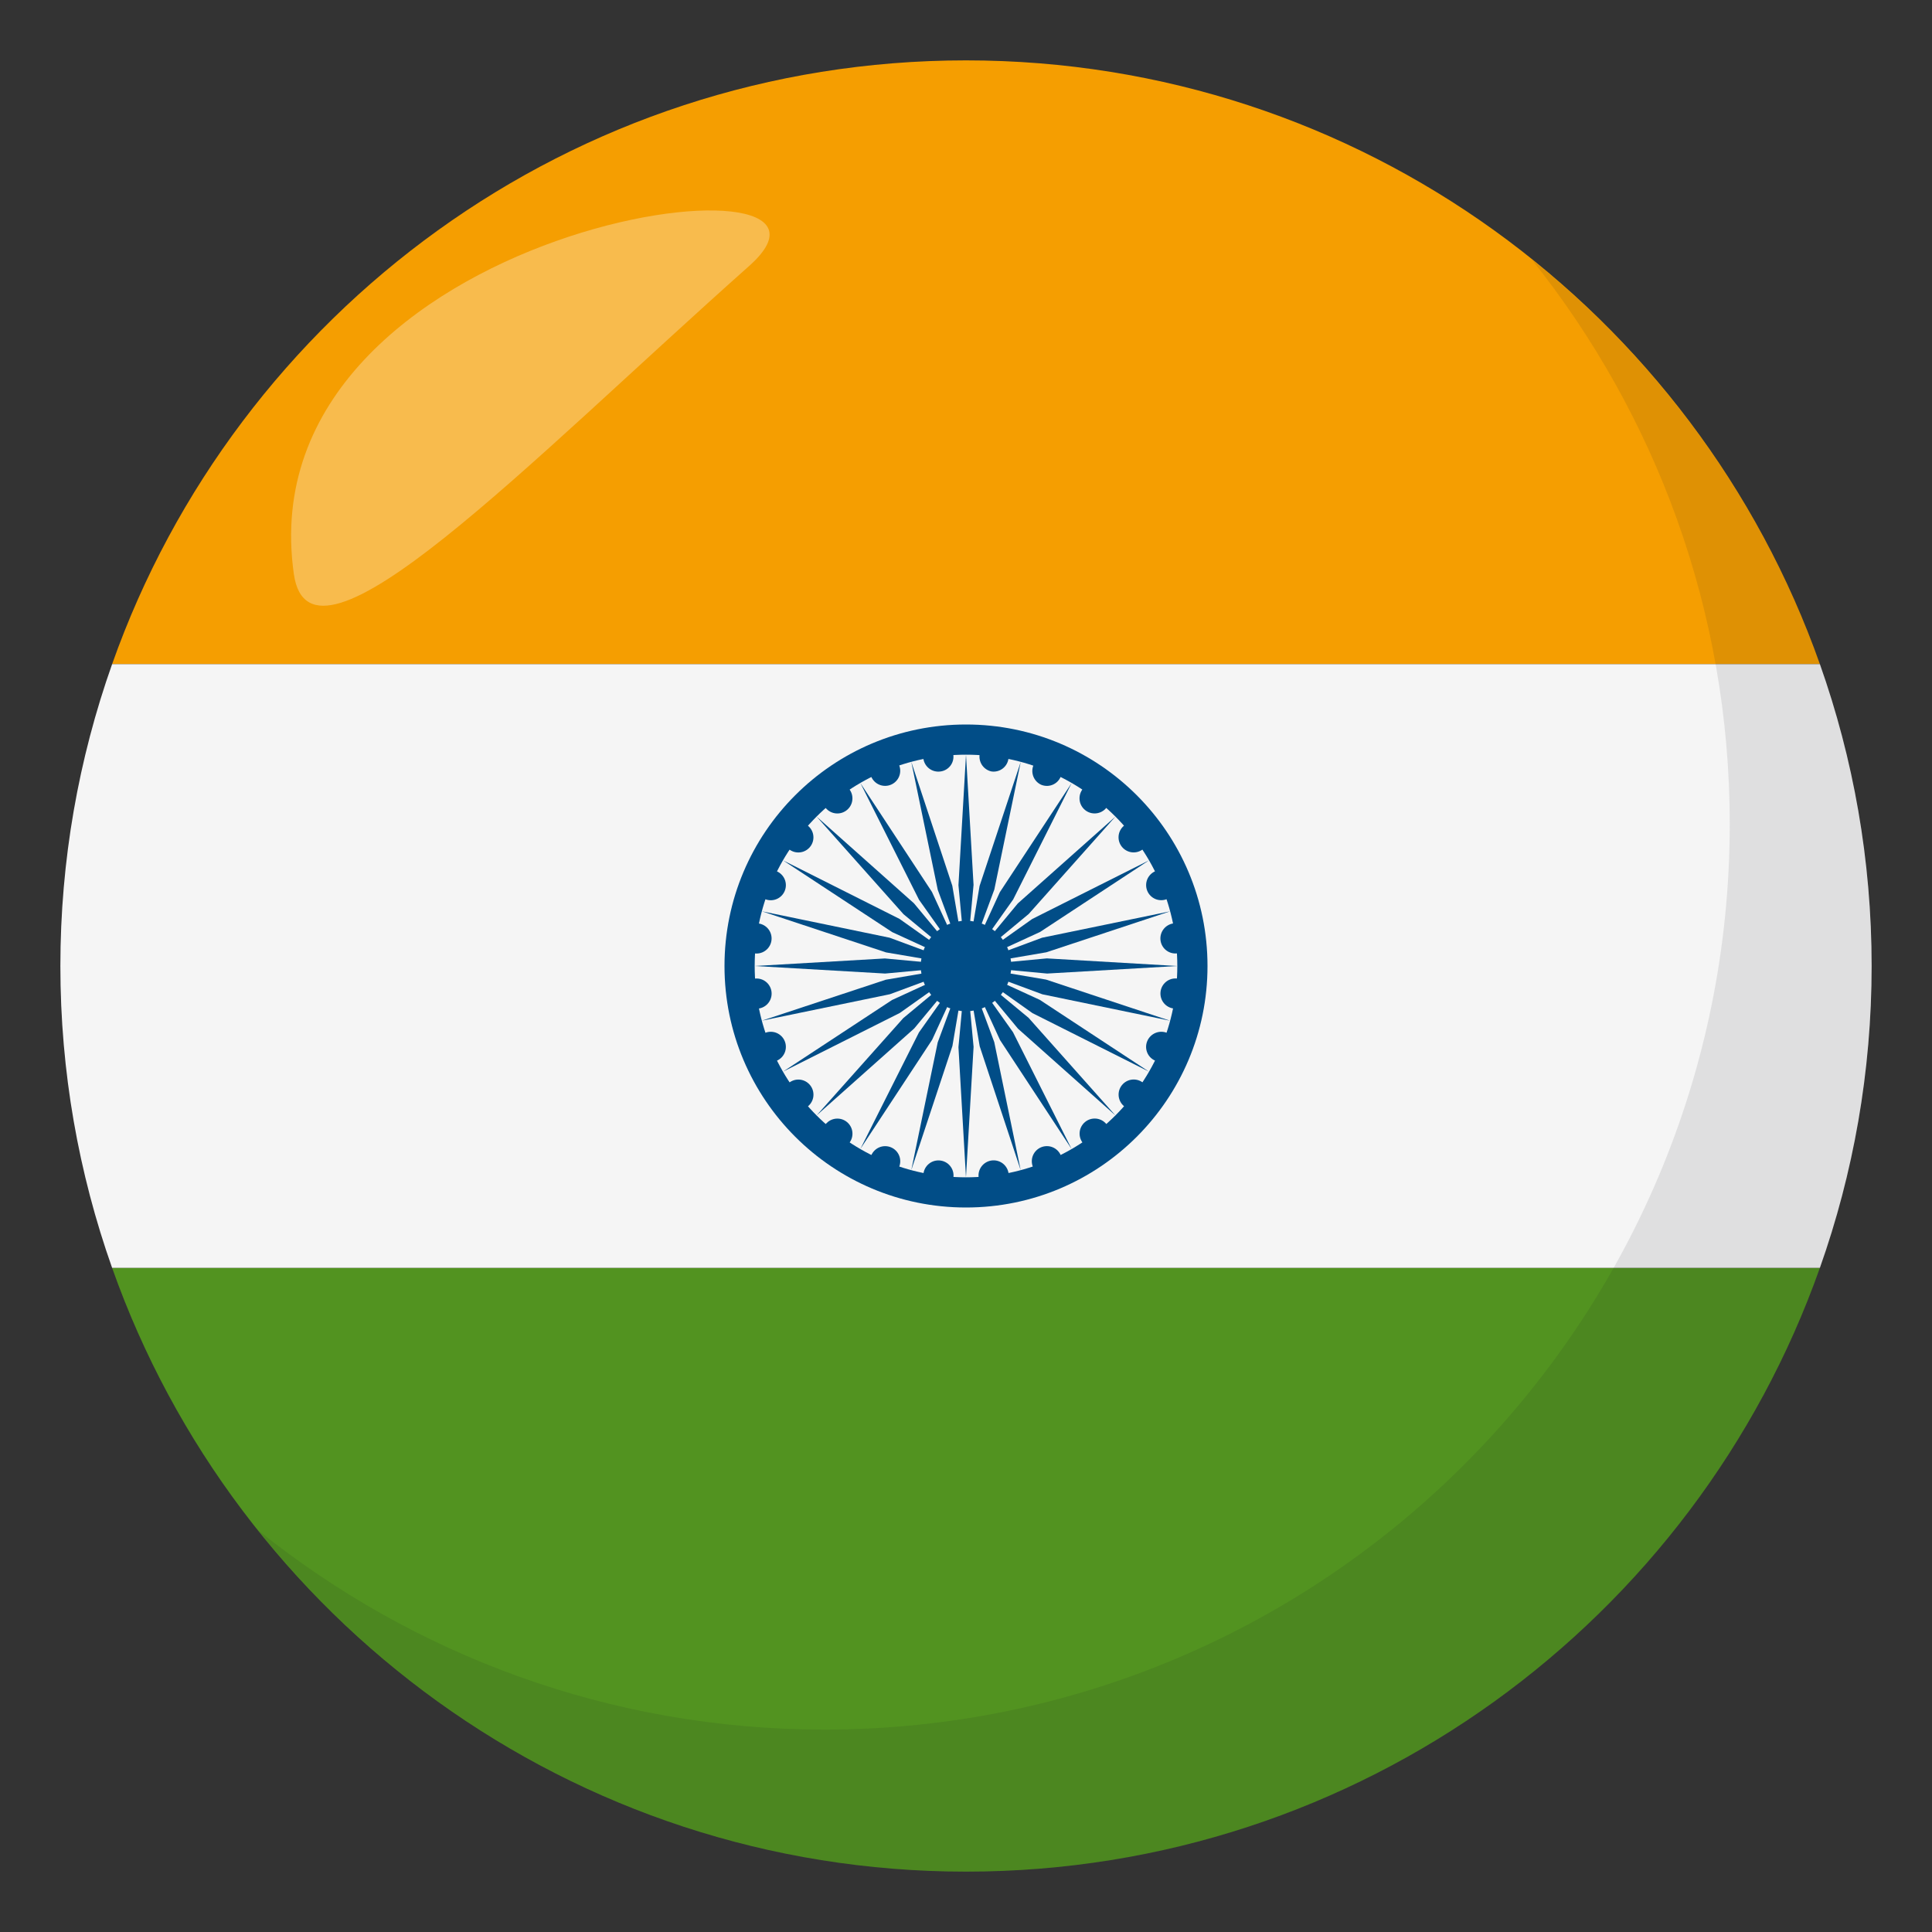 <svg xmlns="http://www.w3.org/2000/svg" width="64" height="64"><rect width="100%" height="100%" fill="#333333" stroke="none"/><path fill="#F59E01" d="M32 2C18.939 2 7.833 10.35 3.714 22h56.572C56.167 10.35 45.061 2 32 2z"/><path fill="#529320" d="M32 62c13.061 0 24.167-8.35 28.286-20H3.714C7.833 53.65 18.939 62 32 62z"/><path fill="#F5F5F5" d="M3.714 22C2.607 25.129 2 28.492 2 32s.607 6.871 1.714 10h56.572C61.393 38.871 62 35.508 62 32s-.607-6.871-1.714-10H3.714z"/><circle fill="#014D87" cx="32" cy="32" r="8"/><circle fill="#F5F5F5" cx="32" cy="32" r="7"/><circle fill="#014D87" cx="29.321" cy="25.533" r=".5"/><circle fill="#014D87" cx="27.738" cy="26.447" r=".5"/><circle fill="#014D87" cx="26.446" cy="27.739" r=".5"/><circle fill="#014D87" cx="25.533" cy="29.322" r=".5"/><circle fill="#014D87" cx="25.06" cy="31.087" r=".5"/><circle fill="#014D87" cx="25.061" cy="32.914" r=".5"/><circle fill="#014D87" cx="25.533" cy="34.679" r=".5"/><circle fill="#014D87" cx="26.447" cy="36.262" r=".5"/><circle fill="#014D87" cx="27.739" cy="37.555" r=".5"/><circle fill="#014D87" cx="29.322" cy="38.468" r=".5"/><circle fill="#014D87" cx="31.087" cy="38.94" r=".5"/><path fill="#014D87" d="M32.419 39.006a.502.502 0 0 1 .43-.563.5.5 0 1 1-.43.563z"/><circle fill="#014D87" cx="34.68" cy="38.467" r=".5"/><circle fill="#014D87" cx="36.263" cy="37.553" r=".5"/><circle fill="#014D87" cx="37.555" cy="36.26" r=".5"/><path fill="#014D87" d="M38.276 35.139a.496.496 0 0 1-.271-.652.505.505 0 0 1 .654-.271.5.5 0 0 1-.383.923z"/><circle fill="#014D87" cx="38.941" cy="32.912" r=".5"/><path fill="#014D87" d="M39.006 31.58a.497.497 0 0 1-.562-.429.503.503 0 0 1 .431-.562.502.502 0 0 1 .562.432.499.499 0 0 1-.431.559z"/><circle fill="#014D87" cx="38.467" cy="29.32" r=".5"/><circle fill="#014D87" cx="37.553" cy="27.737" r=".5"/><circle fill="#014D87" cx="36.26" cy="26.446" r=".5"/><path fill="#014D87" d="M35.139 25.724a.495.495 0 0 1-.651.271.501.501 0 0 1 .383-.925.5.5 0 0 1 .268.654zm-1.732-.599a.496.496 0 0 1-.559.431.502.502 0 0 1 .13-.993.5.5 0 0 1 .429.562zm-1.828-.129a.493.493 0 0 1-.427.56.5.5 0 1 1 .427-.56z"/><circle fill="#014D87" cx="32" cy="32" r="1.499"/><path fill="#014D87" d="M32 25l-.25 4.323L32 32l.25-2.687zm-1.812.239l.877 4.24L32 32l-.454-2.66zm-1.688.699l1.944 3.868L32 32l-1.127-2.452zm-1.449 1.112l2.879 3.234L32 32l-1.724-2.077zm-1.113 1.45l3.618 2.378L32 32l-2.202-1.56zm-.699 1.688l4.11 1.361L32 32l-2.53-.937zM25.001 32l4.321.25L32 32l-2.687-.25zm.238 1.811l4.24-.876L32 32l-2.659.455zm.699 1.689l3.869-1.944L32 32l-2.451 1.127zm1.113 1.449l3.233-2.879L32 32l-2.076 1.725zm1.449 1.112l2.379-3.618L32 32l-1.56 2.203zm1.688.699l1.362-4.11L32 32l-.937 2.531zm1.811.24l.252-4.322L32 32l-.25 2.688zm1.812-.238l-.875-4.241L32 32l.454 2.66zm1.688-.699l-1.942-3.87L32 32l1.127 2.453zm1.45-1.114l-2.878-3.234L32 32l1.724 2.078zm1.113-1.449l-3.618-2.379L32 32l2.202 1.561zm.699-1.687l-4.11-1.363L32 32l2.531.938zM38.999 32l-4.321-.252L32 32l2.688.25zm-.238-1.811l-4.24.874L32 32l2.661-.454zm-.699-1.688l-3.869 1.942L32 32l2.453-1.127zm-1.113-1.45l-3.233 2.877L32 32l2.078-1.724zM35.5 25.939l-2.379 3.616L32 32l1.562-2.203zm-1.687-.699l-1.363 4.108L32 32l.938-2.532z"/><path opacity=".1" fill="#1A1626" d="M50.737 8.591c4.097 5.13 6.563 11.622 6.563 18.701 0 16.569-13.429 30.003-29.995 30.003-7.1 0-13.609-2.477-18.744-6.594C14.055 57.58 22.503 62 32.004 62c16.565 0 29.994-13.432 29.994-30 0-9.473-4.402-17.91-11.261-23.409z"/><path opacity=".3" fill-rule="evenodd" clip-rule="evenodd" fill="#FFF" d="M9.734 19.015c.549 3.865 7.768-3.7 15.08-10.202 4.717-4.183-16.73-1.428-15.08 10.202z"/></svg>